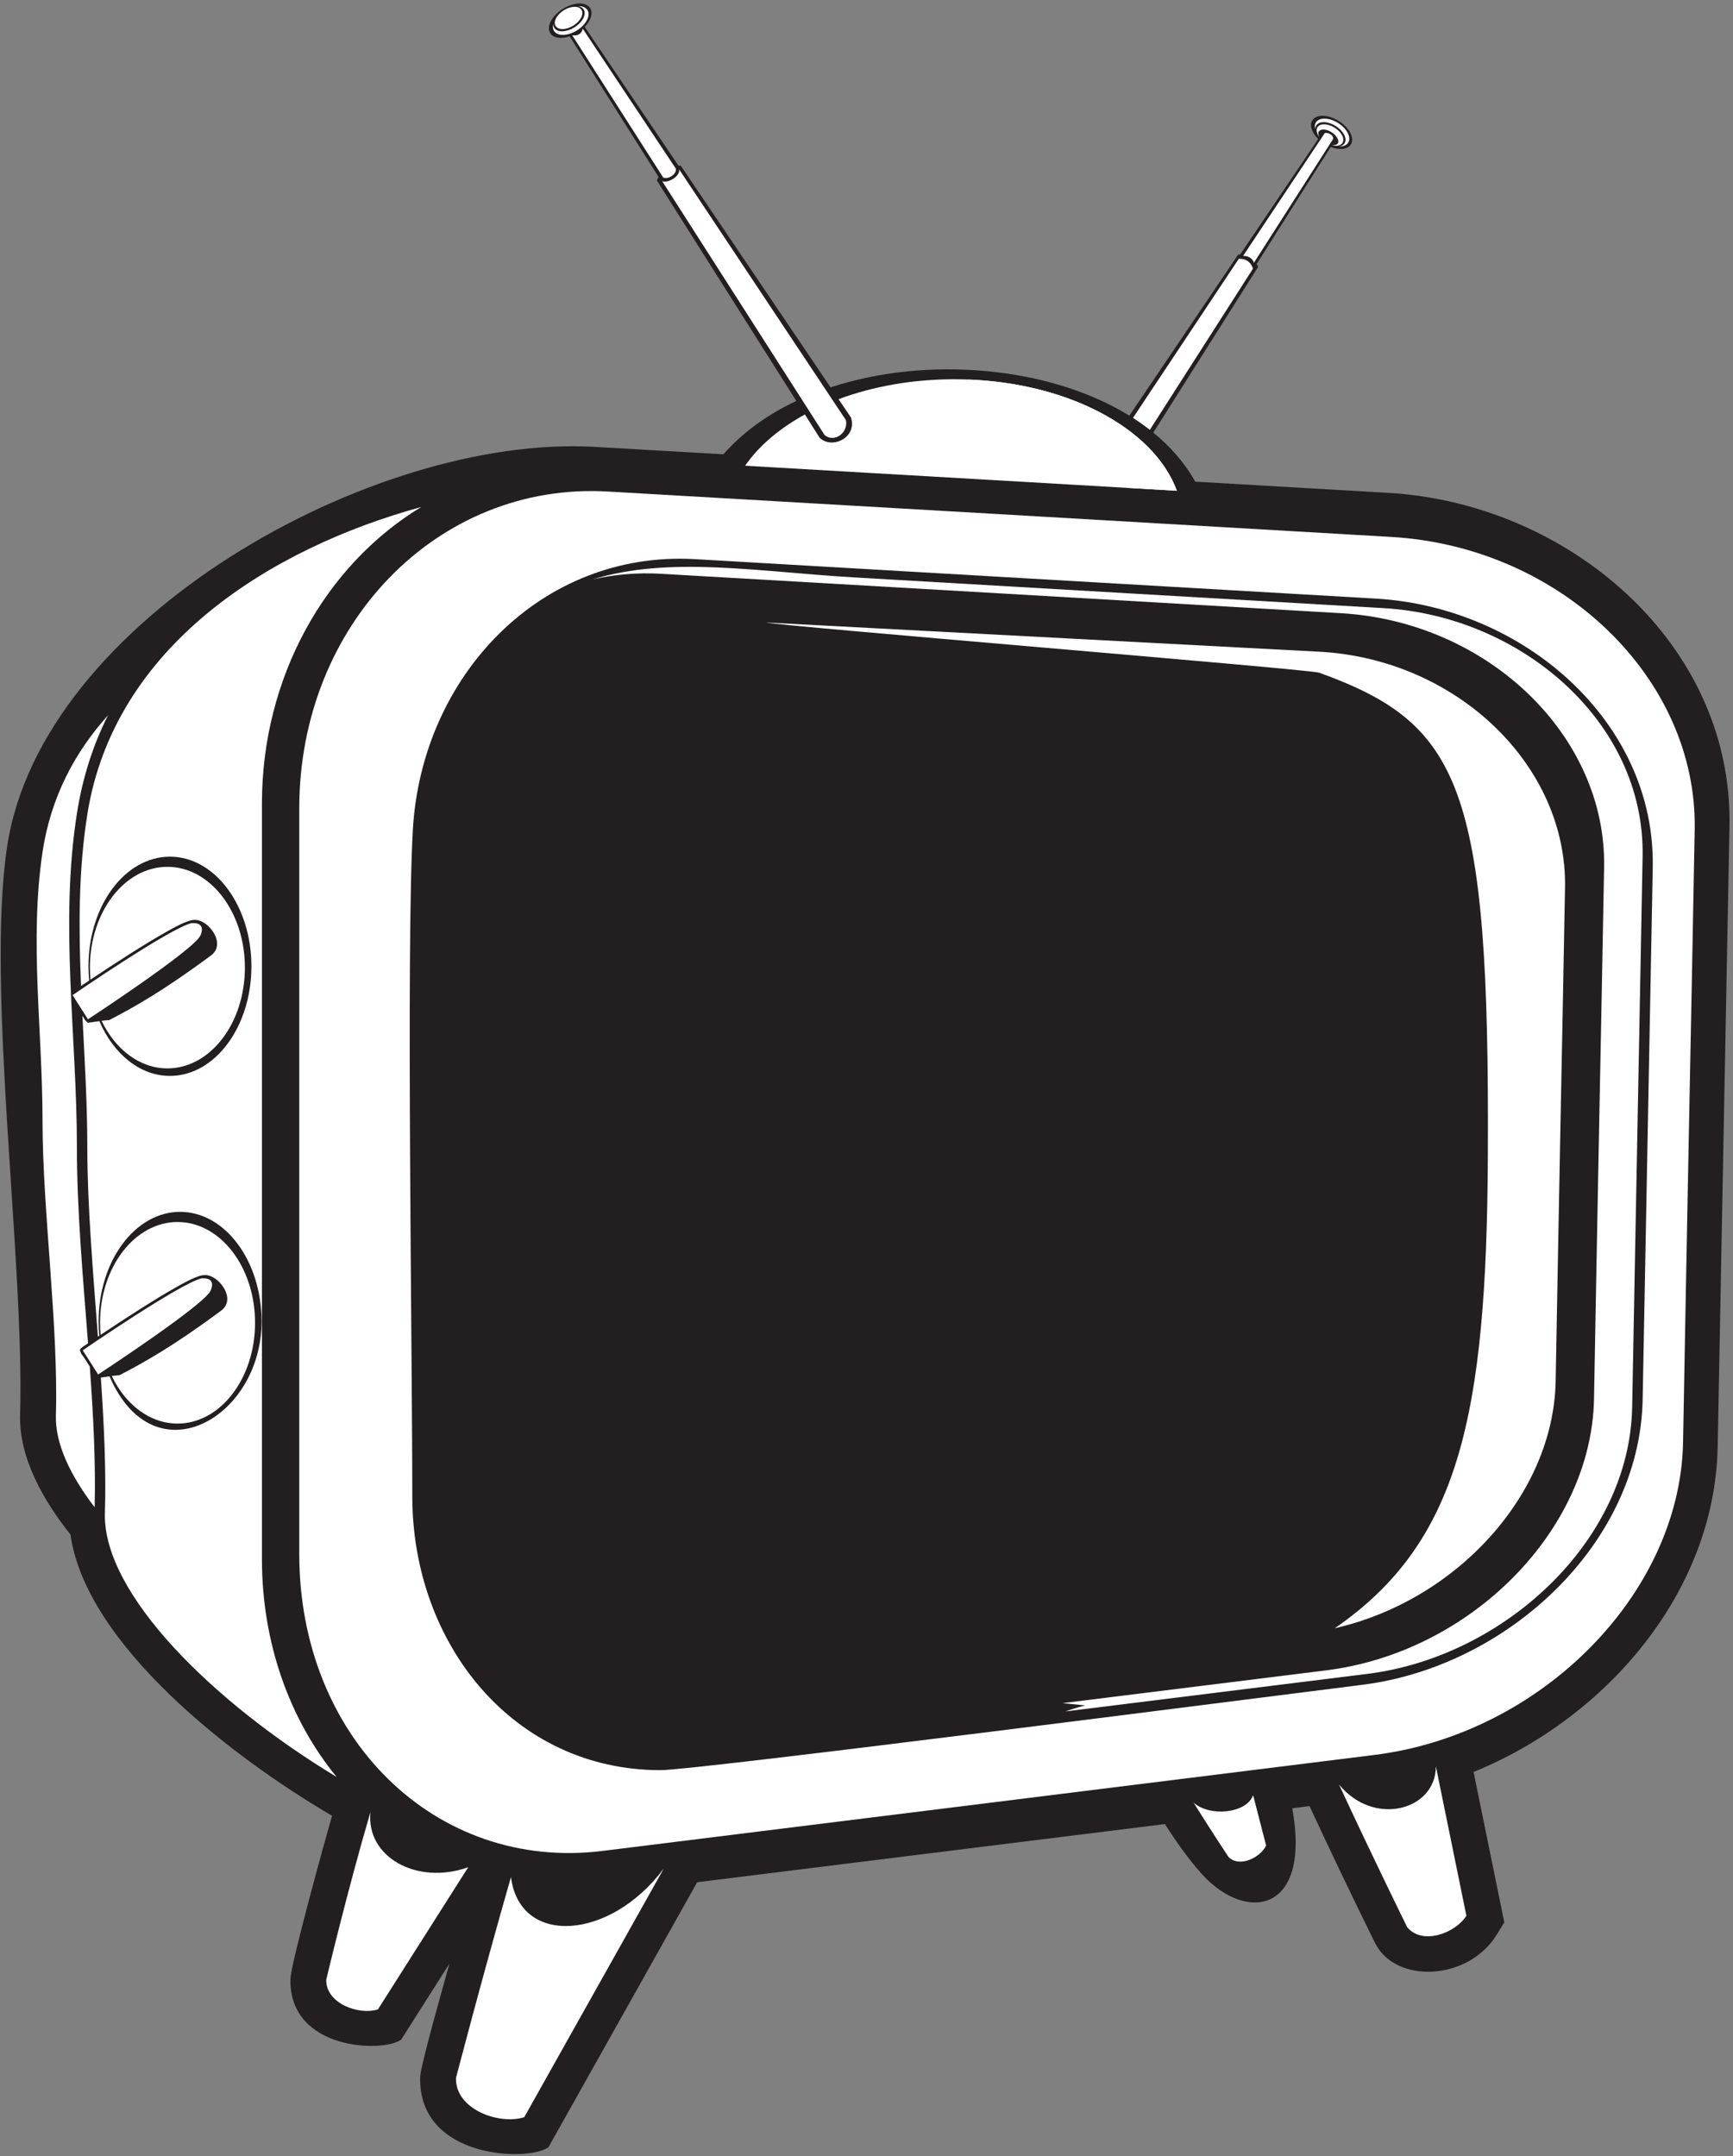 <?xml version="1.0" encoding="UTF-8" standalone="no"?>
<svg
   xmlns:dc="http://purl.org/dc/elements/1.1/"
   xmlns:cc="http://creativecommons.org/ns#"
   xmlns:rdf="http://www.w3.org/1999/02/22-rdf-syntax-ns#"
   xmlns:svg="http://www.w3.org/2000/svg"
   xmlns="http://www.w3.org/2000/svg"
   viewBox="0 0 654.667 814.667"
   height="814.667"
   width="654.667"
   xml:space="preserve"
   id="svg2"
   version="1.1"><rect x="0" y="0" width="654.667" height="814.667" fill="#808080" stroke="none"/><defs
     id="defs6" /><g
     transform="matrix(1.333,0,0,-1.333,0,814.667)"
     id="g10"><g
       transform="scale(0.1)"
       id="g12"><path
         id="path14"
         style="fill:#231f20;fill-opacity:1;fill-rule:evenodd;stroke:none"
         d="M 1273.78,545.5 1136.93,329.945 c -48.47,-37.316 -318.77,-32.05 -313.821,172.172 1.036,42.828 99.309,398.016 117.868,462.324 -283.153,165.649 -697.071,484.749 -741.383,797.399 -76.156,95.61 -146.321,217.02 -142.664,340.41 12.852,434.04 -96.969,1206.14 -36.848,1608.7 96.441,645.77 1037.528,1169.94 1664.648,1133.87 121.81,-7.01 243.61,-14.03 365.42,-21.06 55.1,62.93 126.02,113.22 206.57,151.25 l -395.23,624.9 c 1.41,3.56 3.07,6.88 4.97,9.95 l -252.16,398.68 c -23.87,-8.02 -46.06,-5.13 -54.87,8.96 -11.57,18.52 4.38,49.36 35.62,68.89 31.24,19.52 65.95,20.33 77.52,1.82 8.74,-13.98 1.79,-34.98 -15.58,-52.84 l 265.94,-393.72 c 1.98,0.29 4,0.54 6.05,0.75 l 424.81,-628.91 c 273.84,89.98 619.73,59.78 846.73,-80.19 l 308.73,457.07 c 1.71,-0.19 3.39,-0.39 5.05,-0.63 l 221.46,327.87 c -18.07,17.62 -25.56,38.85 -16.82,52.82 11.18,17.89 44.72,17.1 74.9,-1.76 30.19,-18.87 45.6,-48.67 34.41,-66.56 -9,-14.41 -32.52,-16.7 -57.1,-7.18 l -209.78,-331.69 c 1.58,-2.56 2.96,-5.33 4.14,-8.29 L 3268.4,4885.19 c 48.85,-39.89 89.44,-86.24 118.83,-138.99 182.47,-10.62 364.93,-21.24 547.39,-31.81 510.21,-29.57 976.22,-426.89 966.61,-943.91 l -33.37,-1759.32 c -7.79,-414.52 -317.95,-770.46 -691.81,-922.53 l 87.06,-426.411 -20.98,-34.16 C 4160.35,494.918 3953.77,488.184 3896.78,603.828 3833.47,732.285 3771.38,861.82 3711.1,991.852 l -48.93,-6.086 C 3716.48,687.453 3530.7,660.34 3405.49,799.793 c -37.75,42.031 -72.57,91.68 -104.38,141.074 L 1975.75,776.035 1554.59,25.34 c -50.76,-41.336 -369.58,-36.938 -363.88,198.25 0.78,32.426 69.58,272.68 83.07,321.91" /><path
         id="path16"
         style="fill:#ffffff;fill-opacity:1;fill-rule:evenodd;stroke:none"
         d="m 3794.82,5696.36 c 11.61,-0.39 21.19,3.18 25.95,10.79 9.37,14.99 -3.54,39.96 -28.83,55.76 -25.29,15.81 -53.39,16.47 -62.76,1.48 -3.4,-5.43 -3.86,-12.18 -1.88,-19.32 -0.14,3.91 0.71,7.55 2.67,10.68 8.23,13.18 32.92,12.59 55.14,-1.29 22.23,-13.89 33.57,-35.83 25.34,-49 -3.15,-5.04 -8.71,-8.07 -15.63,-9.1" /><path
         id="path18"
         style="fill:#ffffff;fill-opacity:1;fill-rule:evenodd;stroke:none"
         d="m 3774.21,5699.76 c 13.35,-3.43 25.29,-1.2 30.3,6.81 7.25,11.6 -2.74,30.92 -22.3,43.15 -19.57,12.23 -41.31,12.74 -48.56,1.14 -4.69,-7.5 -2.16,-18.25 5.52,-28.21 -9.52,18.64 4.19,22.5 14.48,21.44 30.76,-3.16 59.04,-45.84 20.56,-44.33" /><path
         id="path20"
         style="fill:#ffffff;fill-opacity:1;fill-rule:nonzero;stroke:none"
         d="m 3258.56,4893.04 292.32,457.03 c -8.79,26.55 -30.16,28.28 -40.27,27.72 l -299.79,-450.86 c 16.64,-10.68 32.54,-22 47.74,-33.89" /><path
         id="path22"
         style="fill:#ffffff;fill-opacity:1;fill-rule:nonzero;stroke:none"
         d="m 3552.57,5365.19 225.37,352.35 c 1.45,13.41 -17.81,19.37 -23.73,16.58 l -231.36,-347.95 c 23.92,0.67 32.66,-18.94 29.72,-20.98" /><path
         id="path24"
         style="fill:#ffffff;fill-opacity:1;fill-rule:evenodd;stroke:none"
         d="m 3551.27,1022.77 36.89,-142.661 c -16.05,-33.656 -74.76,-63.828 -106.53,-32.632 0,0 -44.73,67.23 -99.21,154.293 46.19,-41.415 150.62,-30.532 168.85,21" /><path
         id="path26"
         style="fill:#ffffff;fill-opacity:1;fill-rule:evenodd;stroke:none"
         d="m 268.223,1838.88 c -69.856,91.11 -112.149,181.63 -109.821,260.36 7.5,253.28 -37.914,582.51 -37.914,835.92 0,253.4 -37.422,510.22 0,760.79 23.16,155.09 91.469,283.63 185.75,388.08 -41.324,-81.71 -71.597,-173.34 -87.953,-276.59 -49.793,-314.33 -0.363,-632.22 -0.363,-947.97 0,-178.98 17.176,-368.15 31.605,-555.77 l -5.175,-3.52 c -3.727,-2.54 -16.598,-9.77 -17.614,-14.76 -0.488,-2.4 1.09,-5.85 3.024,-9.12 -1.098,-0.67 -1.196,-1.14 -0.117,-1.4 2.968,-3.99 5.796,-7.83 8.492,-11.53 l 11.465,-18.02 4.859,-7.63 c 9.824,-136.01 16.961,-270.47 13.762,-398.84" /><path
         id="path28"
         style="fill:#ffffff;fill-opacity:1;fill-rule:evenodd;stroke:none"
         d="M 1326.89,818.566 1071.02,415.539 c -53.87,-17.094 -148.063,16.652 -146.422,84.109 0,0 57.711,244.684 125.302,475.622 -13.42,-127.813 131.81,-208.575 276.99,-156.704" /><path
         id="path30"
         style="fill:#ffffff;fill-opacity:1;fill-rule:evenodd;stroke:none"
         d="m 953.984,1074.43 c -348.964,210.82 -663.859,519.8 -656.675,748.54 3.703,117.91 -2.403,249.1 -11.477,383.6 10.457,1.41 17.969,2.59 24.606,3.57 126.054,-292.89 430.875,-118.03 430.875,155.47 0,171.58 -103.407,310.72 -230.911,310.72 -127.507,0 -230.914,-139.14 -230.914,-310.72 0,-13.7 0.664,-27.17 1.942,-40.4 l -3.953,-2.65 c -14.063,186.76 -30.036,374.41 -30.036,536.91 0,123.81 -7.636,248.27 -13.89,372.66 l 2.23,-3.5 c 2.215,-3.49 6.598,-12.1 11.008,-13.93 l 1.434,-2.47 c 15.289,1.93 25.05,3.48 33.418,4.72 39.941,-92.81 114.543,-155.26 199.961,-155.26 127.503,0 230.91,139.14 230.91,310.72 0,171.59 -103.407,310.73 -230.91,310.73 -127.508,0 -230.914,-139.14 -230.914,-310.73 0,-13.68 0.664,-27.16 1.941,-40.39 -7.676,-5.14 -15.344,-10.31 -23,-15.48 -6.766,163.06 -7.625,325.7 17.812,486.28 76.028,479.95 521.664,755.14 946.299,871.54 C 919.262,4507.93 742.324,4189.07 742.324,3833.74 V 1692.09 c 0,-237.71 78.328,-455.03 211.66,-617.66" /><path
         id="path32"
         style="fill:#ffffff;fill-opacity:1;fill-rule:evenodd;stroke:none"
         d="m 1722.15,4718.21 c 369.94,-21.28 740.26,-42.72 1110.18,-64.17 369.94,-21.45 740.25,-43.11 1110.58,-64.57 480.66,-27.86 867.55,-400.66 859.73,-829.79 -5.27,-289.56 -10.93,-579.13 -16.67,-868.29 -5.76,-289.97 -10.83,-579.12 -16.27,-868.29 -8.06,-428.73 -402.07,-827.46 -875.21,-886.34 C 3529.73,1091.37 3165.34,1046.1 2801.37,1000.8 2437,955.457 2072.62,910.207 1708.25,864.844 1235.13,805.938 848.133,1184.49 848.133,1706.26 c 0,352.13 0,704.67 0,1056.79 0,352.13 0,704.66 0,1057.19 0,521.78 393.367,925.61 874.017,897.97 z m 247.77,-191.71 1929.33,-111.84 c 417.65,-24.2 792.07,-348.29 784.55,-761.36 l -28.62,-1508.69 c -7.69,-409.97 -384.19,-757.93 -795.35,-809.08 -246.64,-30.69 -1885.68,-241.8 -1988.01,-241.8 -417.42,0 -703.4,358.66 -703.4,776.25 0,415.84 -17.48,1557.96 1.62,1889.98 25.12,436.61 363.62,791.6 799.88,766.54" /><path
         id="path34"
         style="fill:#ffffff;fill-opacity:1;fill-rule:evenodd;stroke:none"
         d="M 1881.24,815.055 1485.67,109.977 c -71.17,-22.586 -195.64,22.007 -193.47,111.148 0,0 74.17,284.777 155.87,569.637 24.86,-197.641 281.37,-179.766 433.17,24.293" /><path
         id="path36"
         style="fill:#ffffff;fill-opacity:1;fill-rule:evenodd;stroke:none"
         d="m 2704.75,5036.45 c 306.88,0 563.93,-134.99 630.41,-316.07 -172.43,10.05 -344.82,20.08 -517.14,30.07 -235.37,13.65 -470.9,27.3 -706.4,40.9 38.87,56.11 97.13,105.65 169.4,145.25 l 41.53,-65.67 c 33.97,-34.2 107.45,-0.6 89.09,56.9 l -35.22,52.15 c 96.26,35.87 208.49,56.47 328.33,56.47" /><path
         id="path38"
         style="fill:#ffffff;fill-opacity:1;fill-rule:evenodd;stroke:none"
         d="m 4069.23,1104.3 86.4,-423.112 c -29.93,-48.731 -124.4,-85.223 -167.79,-32.485 0,0 -98.4,199.672 -193.17,404.337 98.66,-120.864 274.22,-73.376 274.56,51.26" /><path
         id="path40"
         style="fill:#ffffff;fill-opacity:1;fill-rule:evenodd;stroke:none"
         d="m 1872.2,4485.1 c 321.09,-18.46 642.52,-37.08 963.59,-55.69 321.1,-18.63 642.51,-37.42 963.95,-56.05 417.2,-24.18 753,-347.75 746.21,-720.23 -4.58,-251.33 -9.49,-502.66 -14.47,-753.63 -5,-251.69 -9.41,-502.67 -14.12,-753.65 -7,-372.12 -348.98,-718.21 -759.65,-769.31 -249.05,-30.99 -497.89,-61.91 -746.51,-92.84 21.13,-2.11 42.46,-4.26 64.15,-6.49 0,0 -24.4,-5.69 -56.26,-17.01 l 855.95,106.46 c 385.33,47.93 743.27,374.58 750.42,756.22 l 29.61,1560.82 c 6.97,382.28 -345.93,681.48 -733.76,703.95 l -1497.08,86.92 c -276.61,16 -525.59,61.84 -745,-5.55 61.68,14.16 126.35,19.91 192.97,16.08" /><path
         id="path42"
         style="fill:#231f20;fill-opacity:1;fill-rule:evenodd;stroke:none"
         d="m 1924.46,4423.83 c 309.35,-17.79 619.01,-35.72 928.34,-53.65 309.33,-17.95 618.99,-36.05 928.66,-54 401.93,-23.3 725.44,-335.03 718.9,-693.87 -4.41,-242.13 -9.13,-484.26 -13.94,-726.06 -4.81,-242.47 -9.06,-484.26 -13.61,-726.06 -6.73,-358.5 -336.21,-691.92 -731.84,-741.15 -305.01,-37.96 -609.71,-75.82 -914.07,-113.69 -304.68,-37.92 -609.37,-75.75 -914.06,-113.69 -395.63,-49.26 -719.23,267.28 -719.23,703.59 0,294.45 0,589.24 0,883.68 0,294.45 0,589.24 0,884.02 0,436.31 328.94,774 730.85,750.88" /><path
         id="path44"
         style="fill:#ffffff;fill-opacity:1;fill-rule:evenodd;stroke:none"
         d="m 2171.03,4346.95 c 29.66,-9.33 1540.72,-132.6 1567.46,-142.28 401.35,-145.17 483.49,-319.54 478.01,-1371.86 -3.81,-732.92 -79.68,-1092.62 -433.75,-1336.8 344.98,78.73 619.86,378.96 625.89,700.14 4.38,232.99 8.47,465.96 13.11,699.6 4.63,232.98 9.19,466.29 13.43,699.6 6.31,345.76 -305.42,646.13 -692.7,668.58 l -1571.45,83.02" /><path
         id="path46"
         style="fill:#ffffff;fill-opacity:1;fill-rule:evenodd;stroke:none"
         d="m 474.402,3654.35 c -121.277,0 -219.629,-127.93 -219.629,-285.67 0,-11.57 0.543,-22.96 1.571,-34.17 37.461,25.07 75.172,49.81 113.242,73.95 32.738,20.76 65.891,41.3 99.664,60.33 16.379,9.24 40.063,22.77 59.98,30.05 9.977,4.15 20.778,6.44 31.168,4.37 35.442,-7.05 80.149,-68.46 37.325,-100.24 C 460.281,3301 378.234,3255.64 309.531,3219.99 c -8.605,-0.53 -15.011,-1.23 -21.656,-2.14 38.777,-80.95 107.816,-134.84 186.527,-134.84 121.274,0 219.625,127.92 219.625,285.67 0,157.74 -98.351,285.67 -219.625,285.67" /><path
         id="path48"
         style="fill:#ffffff;fill-opacity:1;fill-rule:evenodd;stroke:none"
         d="m 541.844,3494.52 c 0,0 43.574,6.22 26.453,-34.24 -17.117,-40.46 -319.024,-238.1 -319.024,-238.1 l -43.574,68.47 c 0,0 272.934,187.87 336.145,203.87" /><path
         id="path50"
         style="fill:#ffffff;fill-opacity:1;fill-rule:evenodd;stroke:none"
         d="m 503.199,2647.54 c -121.277,0 -219.625,-127.93 -219.625,-285.67 0,-11.57 0.543,-22.96 1.571,-34.17 37.457,25.07 75.171,49.81 113.238,73.95 32.742,20.76 65.894,41.3 99.668,60.33 16.379,9.24 40.062,22.77 59.976,30.06 9.981,4.14 20.782,6.43 31.172,4.36 35.442,-7.04 80.149,-68.45 37.324,-100.24 -137.441,-101.98 -219.488,-147.32 -288.191,-182.98 -8.605,-0.53 -15.012,-1.23 -21.656,-2.14 38.777,-80.95 107.816,-134.84 186.523,-134.84 121.278,0 219.629,127.92 219.629,285.67 0,157.74 -98.351,285.67 -219.629,285.67" /><path
         id="path52"
         style="fill:#ffffff;fill-opacity:1;fill-rule:evenodd;stroke:none"
         d="m 570.645,2487.71 c 0,0 43.574,6.22 26.453,-34.24 -17.118,-40.46 -319.024,-238.1 -319.024,-238.1 l -43.574,68.47 c 0,0 272.934,187.86 336.145,203.87" /><path
         id="path54"
         style="fill:#ffffff;fill-opacity:1;fill-rule:nonzero;stroke:none"
         d="m 2336.95,4878.13 -460.29,719.66 c 16.59,-6.38 51.79,14.51 48.02,33.53 l 472.57,-710.69 c 7.35,-35.5 -32.09,-65.18 -60.3,-42.5" /><path
         id="path56"
         style="fill:#ffffff;fill-opacity:1;fill-rule:nonzero;stroke:none"
         d="m 1879.51,5608.28 -257.8,403.08 c 15.82,-1.91 26.36,3.97 29.79,18.78 l 263.76,-396.66 c 3.36,-14.09 -20.03,-31.69 -35.75,-25.2" /><path
         id="path58"
         style="fill:#ffffff;fill-opacity:1;fill-rule:evenodd;stroke:none"
         d="m 1637.98,6094.16 c 12,0.41 21.92,-3.29 26.85,-11.17 9.69,-15.51 -3.67,-41.35 -29.84,-57.71 -26.17,-16.36 -55.26,-17.04 -64.95,-1.53 -3.52,5.63 -4,12.61 -1.95,20 -0.14,-4.05 0.73,-7.81 2.76,-11.06 8.53,-13.63 34.08,-13.03 57.08,1.34 22.99,14.37 34.73,37.08 26.21,50.71 -3.26,5.22 -9.01,8.35 -16.16,9.42" /><path
         id="path60"
         style="fill:#ffffff;fill-opacity:1;fill-rule:evenodd;stroke:none"
         d="m 1597.75,6082.41 c 20.25,12.64 42.75,13.18 50.25,1.18 7.5,-12 -2.84,-32 -23.09,-44.65 -20.25,-12.65 -42.74,-13.19 -50.25,-1.19 -7.5,12.01 2.84,32 23.09,44.66" /><path
         id="path62"
         style="fill:#ffffff;fill-opacity:1;fill-rule:evenodd;stroke:none"
         d="m 2743.04,5035.72 c 128.51,-31.8 374.53,-116.19 449.76,-307.05 l 142.36,-8.29 c -63.69,173.49 -302.34,304.65 -592.12,315.34" /></g></g></svg>